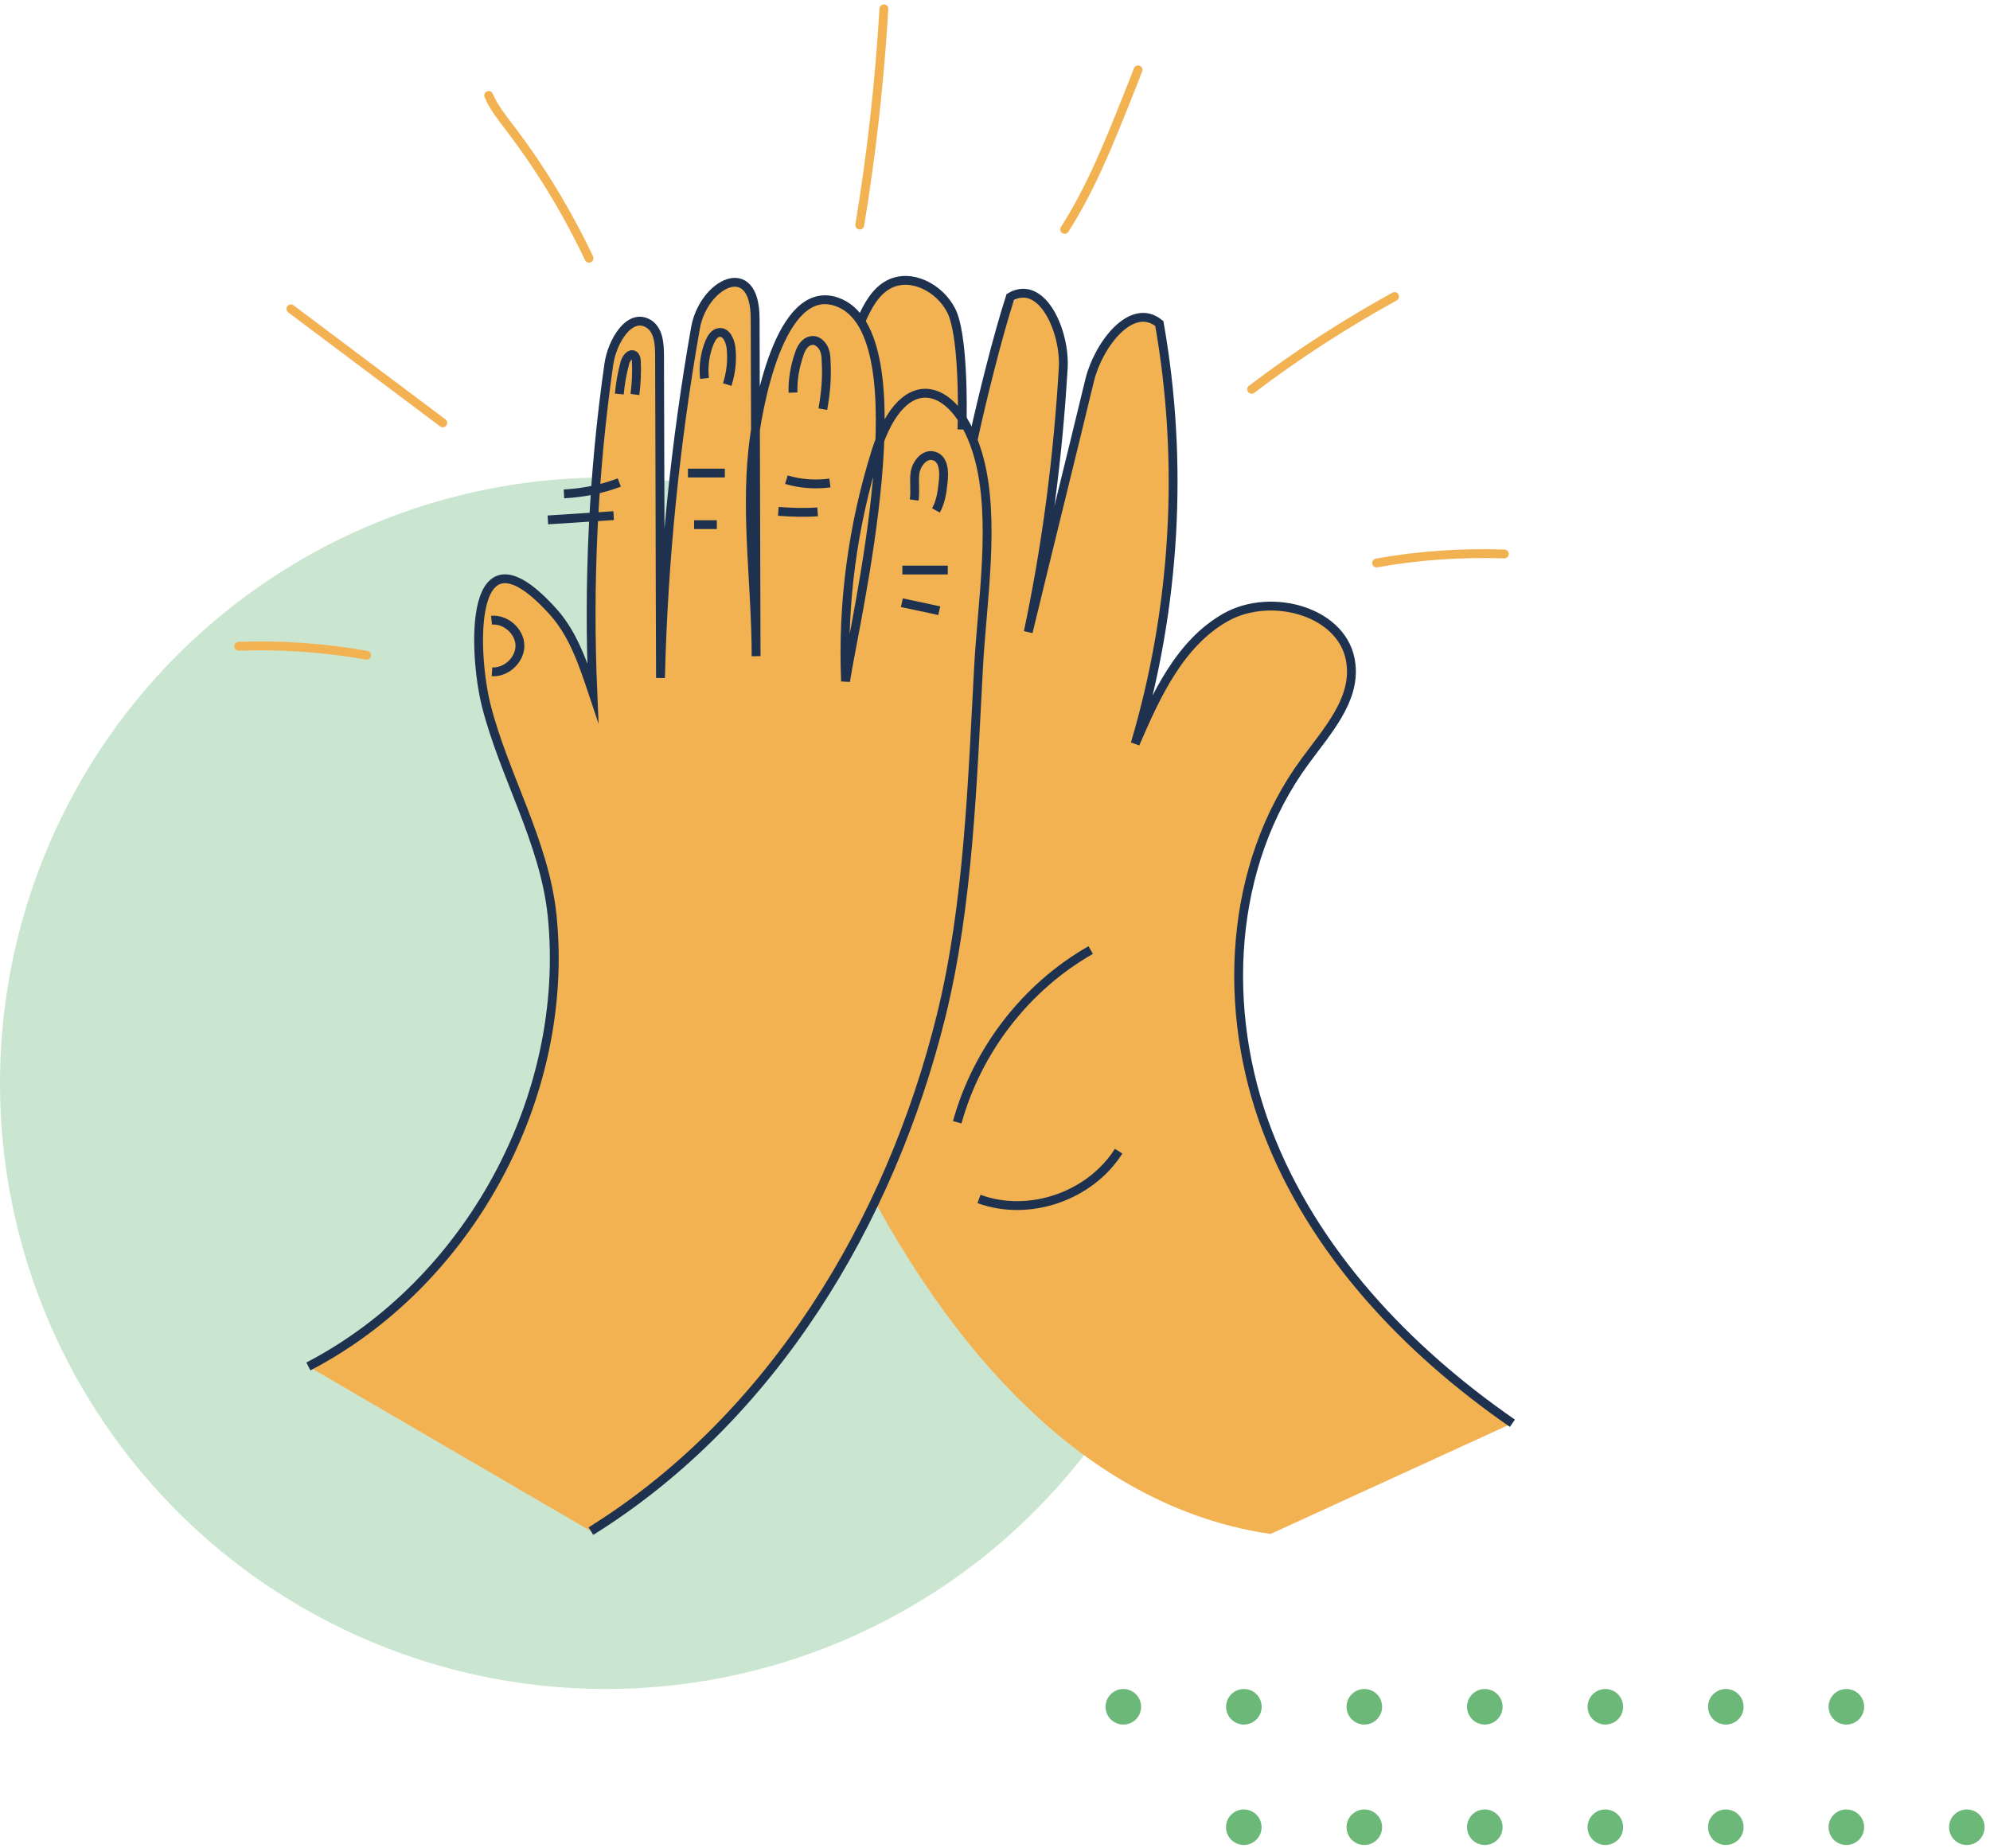 <?xml version="1.0" encoding="UTF-8"?>
<svg xmlns="http://www.w3.org/2000/svg" width="225" height="209" viewBox="0 0 225 209" fill="none">
  <circle cx="68.5" cy="122.5" r="68.5" fill="#CBE6D0"></circle>
  <path d="M171 160.946C159.013 152.652 148.471 141.522 143.281 127.876C138.09 114.231 138.893 97.856 147.562 86.084C150.237 82.445 153.769 78.645 152.538 74.043C151.414 69.87 147.026 67.462 142.799 68.318C134.665 69.923 131.24 77.361 128.351 84.157C132.899 68.799 133.863 52.425 131.08 36.639C127.923 34.07 124.177 39.1 123.214 43.007C120.913 52.532 118.558 62.003 116.257 71.528C118.344 61.682 119.628 51.676 120.217 41.615C120.378 39.1 119.414 35.943 117.863 34.284C116.578 32.893 114.224 33.535 113.689 35.355C109.675 48.304 107.535 61.789 107.374 75.328C107.802 64.679 108.284 54.03 108.712 43.381C108.873 40.064 108.926 36.532 106.732 33.803C105.662 32.465 104.11 31.609 102.398 31.716C99.615 31.823 98.384 34.177 97.475 36.318C92.98 46.806 91.214 58.418 92.391 69.763C92.926 64.411 92.07 58.953 89.93 54.03C89.608 53.281 89.02 52.639 88.271 52.371C86.077 51.569 84.685 54.084 84.15 56.117C77.943 79.555 84.257 104.599 94.317 126.646C104.11 148.211 120.217 170.043 143.655 173.468" fill="#F3B252"></path>
  <path d="M34.866 154.525C53.06 145.053 64.512 123.97 62.425 103.528C61.569 95.234 57.02 87.796 54.987 79.823C53.488 73.936 52.793 58.311 62.585 69.227C64.833 71.743 65.957 75.114 67.027 78.324C66.492 65.91 67.08 53.441 68.846 41.134C69.221 38.619 71.147 35.355 73.288 36.585C74.465 37.281 74.572 38.886 74.572 40.224C74.625 52.371 74.625 64.518 74.679 76.666C75 63.395 76.338 50.124 78.639 37.067C79.549 32.037 85.381 29.04 85.381 36.05C85.435 48.786 85.435 61.468 85.488 74.204C85.488 66.445 84.311 58.632 85.114 50.926C85.595 46.164 88.164 31.93 94.585 34.124C104.485 37.495 96.619 70.298 95.602 77.04C95.227 68.264 96.405 59.488 99.027 51.087C102.184 41.027 108.338 43.435 110.639 51.622C112.619 58.686 111.013 68.264 110.639 75.488C109.943 88.331 109.515 102.298 106.411 114.873C100.632 138.258 87.254 160.411 66.813 173.147" fill="#F3B252"></path>
  <path d="M34.866 154.525C53.06 145.053 64.512 123.97 62.425 103.528C61.569 95.234 57.02 87.796 54.987 79.823C53.488 73.936 52.793 58.311 62.585 69.227C64.833 71.743 65.957 75.114 67.027 78.324C66.492 65.91 67.08 53.441 68.846 41.134C69.221 38.619 71.147 35.355 73.288 36.585C74.465 37.281 74.572 38.886 74.572 40.224C74.625 52.371 74.625 64.518 74.679 76.666C75 63.395 76.338 50.124 78.639 37.067C79.549 32.037 85.381 29.04 85.381 36.05C85.435 48.786 85.435 61.468 85.488 74.204C85.488 66.445 84.311 58.632 85.114 50.926C85.595 46.164 88.164 31.93 94.585 34.124C104.485 37.495 96.619 70.298 95.602 77.04C95.227 68.264 96.405 59.488 99.027 51.087C102.184 41.027 108.338 43.435 110.639 51.622C112.619 58.686 111.013 68.264 110.639 75.488C109.943 88.331 109.515 102.298 106.411 114.873C100.632 138.258 87.254 160.411 66.813 173.147" stroke="#1E324F" stroke-miterlimit="10"></path>
  <path d="M108.765 48.572C108.872 45.736 108.872 37.602 107.534 35.087C106.25 32.572 103.039 30.859 100.524 32.144C98.972 32.946 98.063 34.659 97.367 36.264" stroke="#1E324F" stroke-miterlimit="10"></path>
  <path d="M171 160.946C159.013 152.652 148.471 141.521 143.281 127.876C138.09 114.231 138.893 97.856 147.561 86.083C150.023 82.712 153.234 79.234 152.752 75.114C152.11 69.174 143.762 66.873 138.572 69.816C133.381 72.759 130.705 78.645 128.351 84.103C132.899 68.746 133.863 52.371 131.08 36.585C127.923 34.017 124.177 39.047 123.214 42.953C120.913 52.478 118.558 61.95 116.257 71.475C118.344 61.629 119.628 51.622 120.217 41.562C120.431 37.441 117.809 31.502 114.224 33.588C112.779 38.083 111.067 44.986 110.05 49.642" stroke="#1E324F" stroke-miterlimit="10"></path>
  <path d="M123.321 107.435C115.99 111.608 110.478 118.779 108.23 126.913" stroke="#1E324F" stroke-miterlimit="10"></path>
  <path d="M126.478 130.177C123.268 135.261 116.365 137.669 110.692 135.582" stroke="#1E324F" stroke-miterlimit="10"></path>
  <path d="M105.823 57.722C106.358 56.759 106.519 55.689 106.626 54.619C106.786 53.442 106.733 51.89 105.609 51.569C104.592 51.248 103.682 52.318 103.468 53.388C103.308 54.405 103.522 55.475 103.361 56.545" stroke="#1E324F" stroke-miterlimit="10"></path>
  <path d="M93.033 46.271C93.354 44.505 93.515 42.739 93.408 40.92C93.408 40.385 93.354 39.796 93.087 39.314C92.819 38.833 92.284 38.405 91.749 38.512C91 38.619 90.572 39.368 90.358 40.063C89.876 41.455 89.609 42.953 89.662 44.398" stroke="#1E324F" stroke-miterlimit="10"></path>
  <path d="M82.224 43.488C82.652 42.151 82.813 40.706 82.652 39.314C82.545 38.512 82.117 37.495 81.315 37.602C80.779 37.656 80.458 38.191 80.244 38.672C79.709 39.956 79.495 41.401 79.656 42.793" stroke="#1E324F" stroke-miterlimit="10"></path>
  <path d="M71.789 44.612C71.95 43.381 72.003 42.097 71.95 40.866C71.95 40.599 71.896 40.331 71.682 40.17C71.254 39.903 70.826 40.492 70.666 40.973C70.344 42.15 70.13 43.381 70.023 44.559" stroke="#1E324F" stroke-miterlimit="10"></path>
  <path d="M55.575 70.137C57.181 69.977 58.786 71.421 58.786 73.027C58.786 74.632 57.234 76.077 55.629 75.97" stroke="#1E324F" stroke-miterlimit="10"></path>
  <path d="M70.023 54.565C68.044 55.315 65.903 55.743 63.763 55.85" stroke="#1E324F" stroke-miterlimit="10"></path>
  <path d="M69.382 58.311C66.92 58.472 64.405 58.632 61.943 58.793" stroke="#1E324F" stroke-miterlimit="10"></path>
  <path d="M107.161 64.465C105.448 64.465 103.736 64.465 102.023 64.465" stroke="#1E324F" stroke-miterlimit="10"></path>
  <path d="M106.197 69.067C104.806 68.746 103.415 68.478 101.97 68.157" stroke="#1E324F" stroke-miterlimit="10"></path>
  <path d="M93.836 54.619C92.177 54.833 90.518 54.726 88.913 54.244" stroke="#1E324F" stroke-miterlimit="10"></path>
  <path d="M92.445 57.883C90.947 57.99 89.502 57.936 88.004 57.829" stroke="#1E324F" stroke-miterlimit="10"></path>
  <path d="M81.956 53.495C80.565 53.495 79.174 53.495 77.782 53.495" stroke="#1E324F" stroke-miterlimit="10"></path>
  <path d="M81.047 59.328C80.191 59.328 79.335 59.328 78.478 59.328" stroke="#1E324F" stroke-miterlimit="10"></path>
  <path d="M50.064 47.823C44.338 43.542 38.612 39.207 32.887 34.926" stroke="#F3B252" stroke-miterlimit="10" stroke-linecap="round"></path>
  <path d="M66.598 29.201C64.083 23.903 61.033 18.873 57.448 14.217C56.645 13.147 55.789 12.077 55.254 10.793" stroke="#F3B252" stroke-miterlimit="10" stroke-linecap="round"></path>
  <path d="M97.208 25.455C98.546 17.375 99.456 9.187 99.937 1" stroke="#F3B252" stroke-miterlimit="10" stroke-linecap="round"></path>
  <path d="M120.378 25.936C123.321 21.334 125.355 16.251 127.388 11.167C127.816 10.097 128.244 9.027 128.672 7.903" stroke="#F3B252" stroke-miterlimit="10" stroke-linecap="round"></path>
  <path d="M141.515 44.023C146.652 40.117 152.056 36.639 157.675 33.535" stroke="#F3B252" stroke-miterlimit="10" stroke-linecap="round"></path>
  <path d="M155.642 63.662C160.404 62.806 165.274 62.485 170.09 62.645" stroke="#F3B252" stroke-miterlimit="10" stroke-linecap="round"></path>
  <path d="M41.448 74.097C36.686 73.241 31.816 72.92 27 73.08" stroke="#F3B252" stroke-miterlimit="10" stroke-linecap="round"></path>
  <path d="M129.02 193.01C129.02 194.12 128.12 195.02 127.01 195.02C125.9 195.02 125 194.12 125 193.01C125 191.9 125.9 191 127.01 191C128.12 191 129.02 191.9 129.02 193.01Z" fill="#6BB879"></path>
  <path d="M140.64 195.02C141.75 195.02 142.65 194.12 142.65 193.01C142.65 191.9 141.75 191 140.64 191C139.53 191 138.63 191.9 138.63 193.01C138.63 194.12 139.53 195.02 140.64 195.02Z" fill="#6BB879"></path>
  <path d="M156.27 193.01C156.27 194.12 155.37 195.02 154.26 195.02C153.15 195.02 152.25 194.12 152.25 193.01C152.25 191.9 153.15 191 154.26 191C155.37 191 156.27 191.9 156.27 193.01Z" fill="#6BB879"></path>
  <path d="M169.89 193.01C169.89 194.12 168.99 195.02 167.88 195.02C166.77 195.02 165.87 194.12 165.87 193.01C165.87 191.9 166.77 191 167.88 191C168.99 191 169.89 191.9 169.89 193.01Z" fill="#6BB879"></path>
  <path d="M181.51 195.02C182.62 195.02 183.52 194.12 183.52 193.01C183.52 191.9 182.62 191 181.51 191C180.4 191 179.5 191.9 179.5 193.01C179.5 194.12 180.4 195.02 181.51 195.02Z" fill="#6BB879"></path>
  <path d="M197.14 193.01C197.14 194.12 196.24 195.02 195.13 195.02C194.02 195.02 193.12 194.12 193.12 193.01C193.12 191.9 194.02 191 195.13 191C196.24 191 197.14 191.9 197.14 193.01Z" fill="#6BB879"></path>
  <path d="M210.77 193.01C210.77 194.12 209.87 195.02 208.76 195.02C207.65 195.02 206.75 194.12 206.75 193.01C206.75 191.9 207.65 191 208.76 191C209.87 191 210.77 191.9 210.77 193.01Z" fill="#6BB879"></path>
  <path d="M142.64 206.63C142.64 207.74 141.74 208.64 140.63 208.64C139.52 208.64 138.62 207.74 138.62 206.63C138.62 205.52 139.52 204.62 140.63 204.62C141.74 204.62 142.64 205.52 142.64 206.63Z" fill="#6BB879"></path>
  <path d="M156.27 206.63C156.27 207.74 155.37 208.64 154.26 208.64C153.15 208.64 152.25 207.74 152.25 206.63C152.25 205.52 153.15 204.62 154.26 204.62C155.37 204.62 156.27 205.52 156.27 206.63Z" fill="#6BB879"></path>
  <path d="M169.89 206.63C169.89 207.74 168.99 208.64 167.88 208.64C166.77 208.64 165.87 207.74 165.87 206.63C165.87 205.52 166.77 204.62 167.88 204.62C168.99 204.62 169.89 205.52 169.89 206.63Z" fill="#6BB879"></path>
  <path d="M183.52 206.63C183.52 207.74 182.62 208.64 181.51 208.64C180.4 208.64 179.5 207.74 179.5 206.63C179.5 205.52 180.4 204.62 181.51 204.62C182.62 204.62 183.52 205.52 183.52 206.63Z" fill="#6BB879"></path>
  <path d="M197.14 206.63C197.14 207.74 196.24 208.64 195.13 208.64C194.02 208.64 193.12 207.74 193.12 206.63C193.12 205.52 194.02 204.62 195.13 204.62C196.24 204.62 197.14 205.52 197.14 206.63Z" fill="#6BB879"></path>
  <path d="M210.77 206.63C210.77 207.74 209.87 208.64 208.76 208.64C207.65 208.64 206.75 207.74 206.75 206.63C206.75 205.52 207.65 204.62 208.76 204.62C209.87 204.62 210.77 205.52 210.77 206.63Z" fill="#6BB879"></path>
  <path d="M224.39 206.63C224.39 207.74 223.49 208.64 222.38 208.64C221.27 208.64 220.37 207.74 220.37 206.63C220.37 205.52 221.27 204.62 222.38 204.62C223.49 204.62 224.39 205.52 224.39 206.63Z" fill="#6BB879"></path>
</svg>
